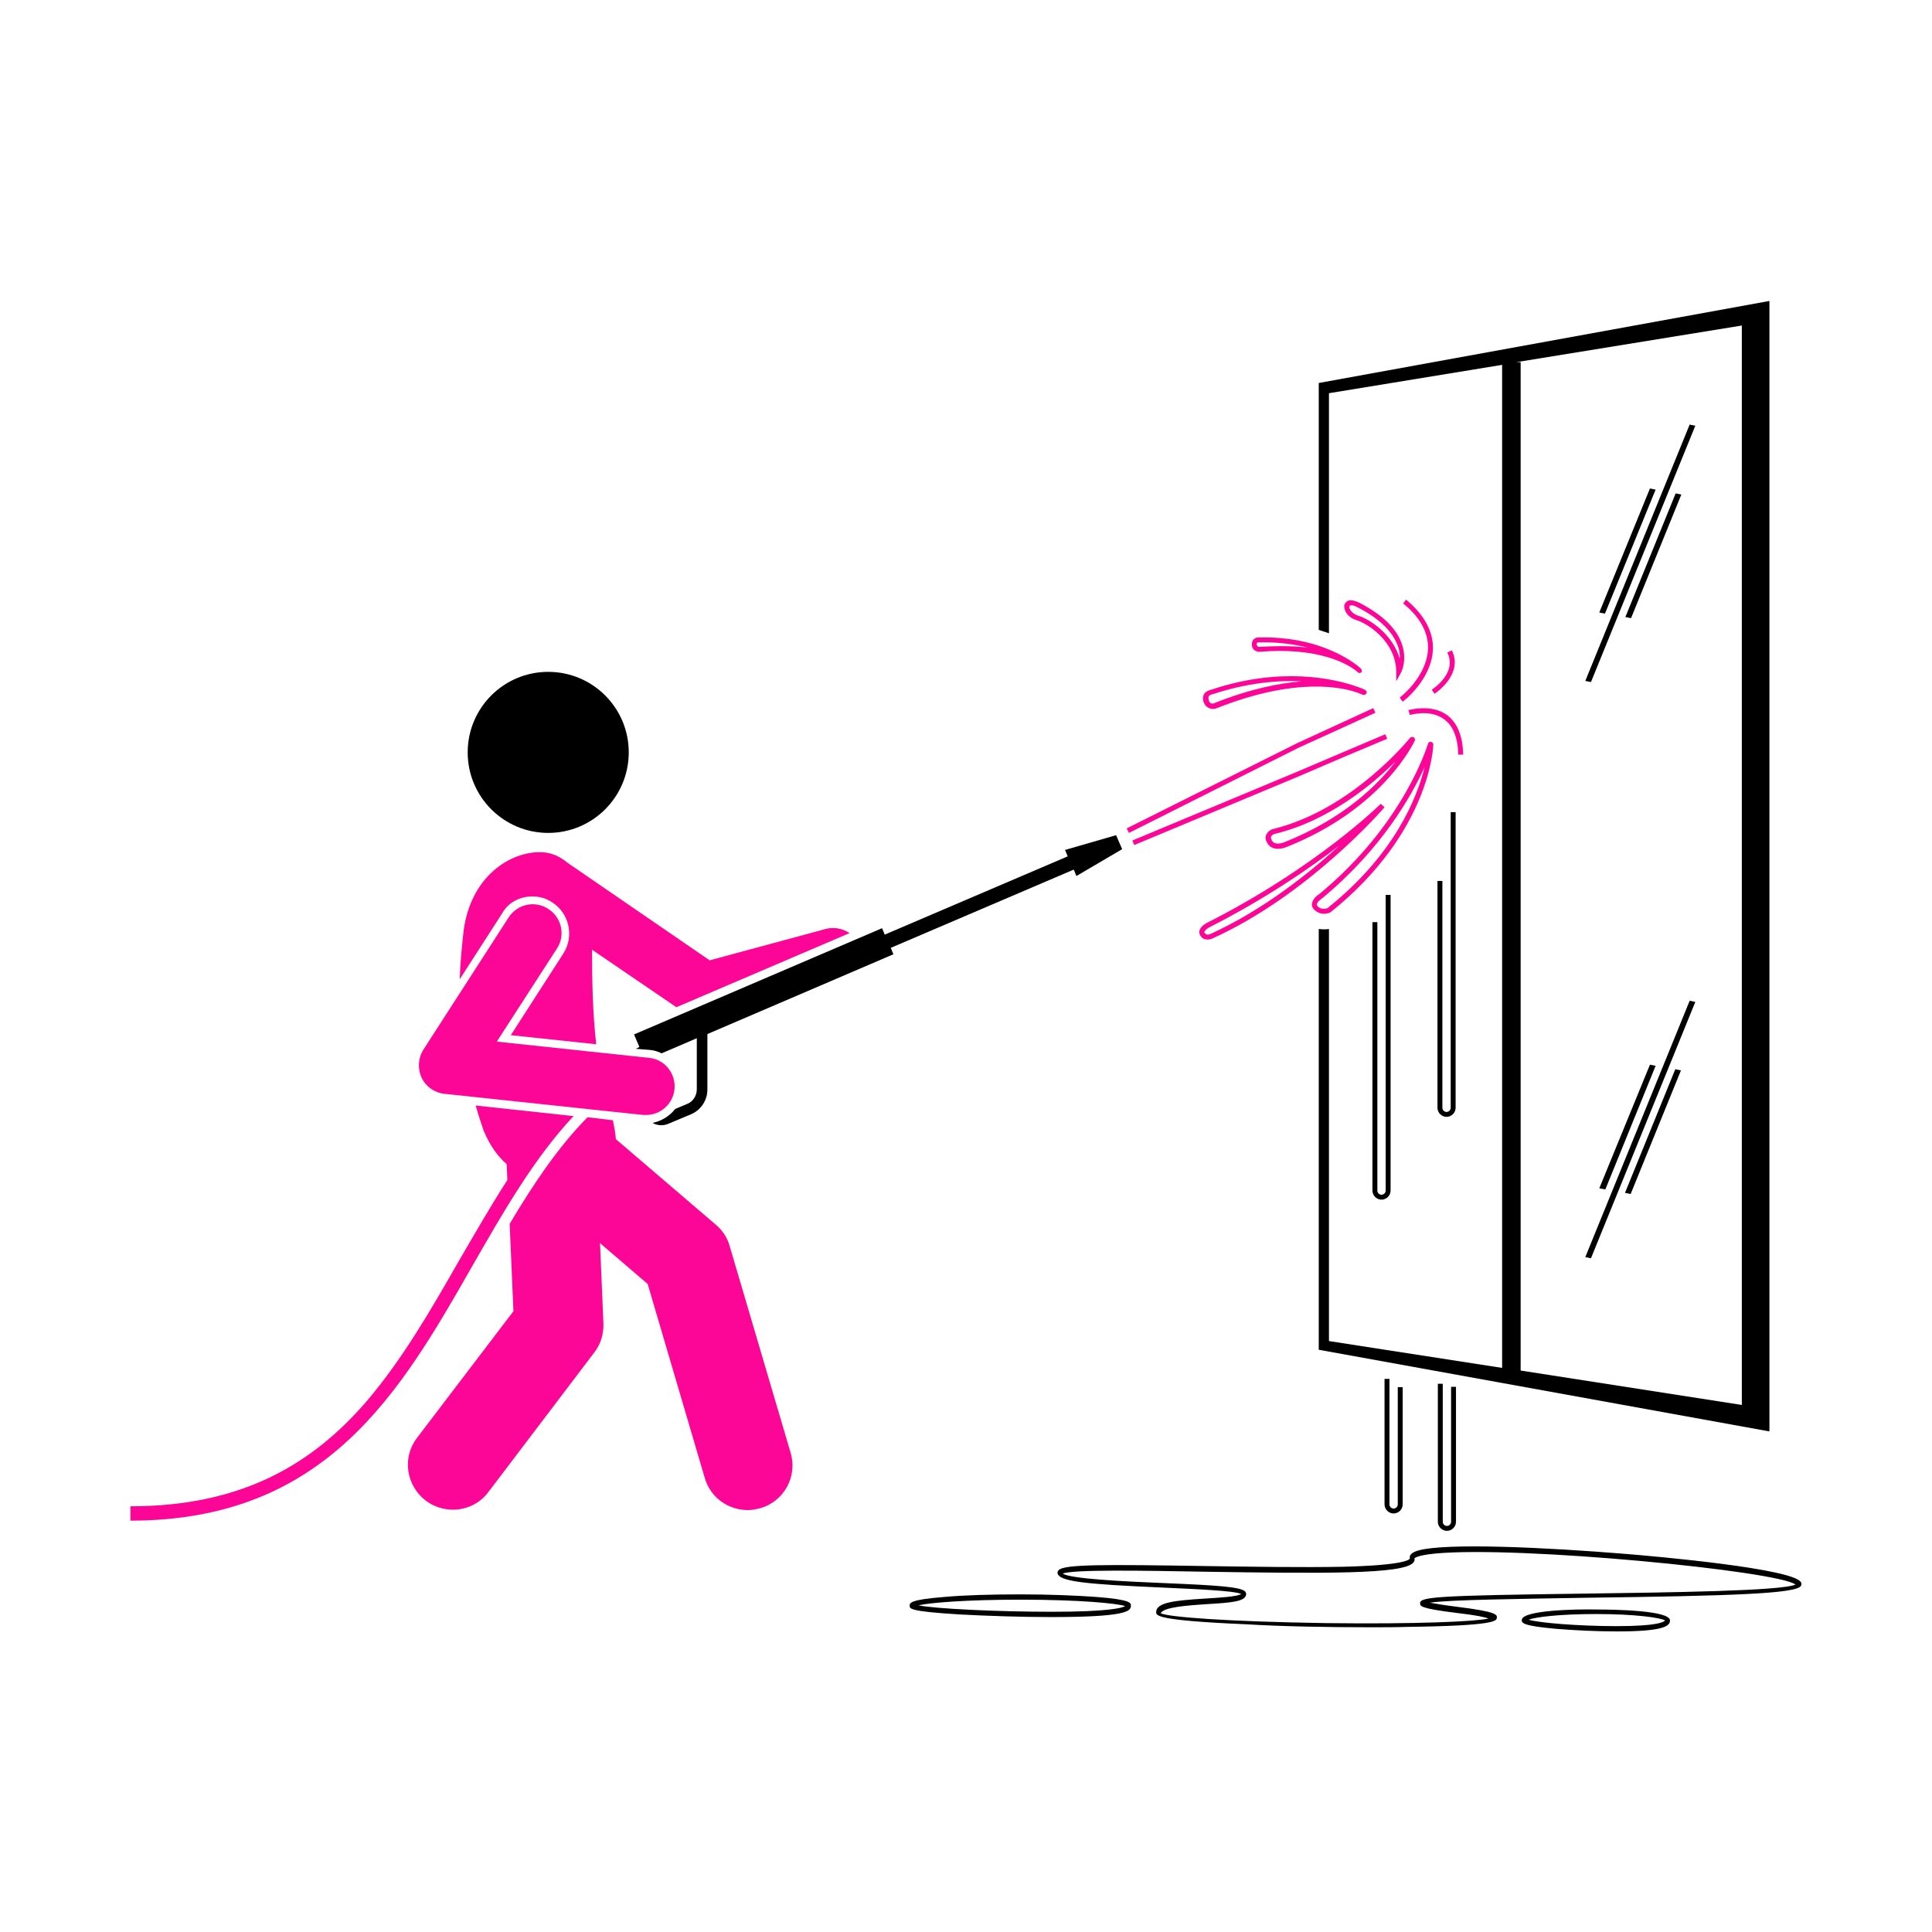 <?xml version="1.0" encoding="utf-8"?>
<svg xmlns="http://www.w3.org/2000/svg" xmlns:xlink="http://www.w3.org/1999/xlink" version="1.1" id="Ebene_1" x="0px" y="0px" viewBox="0 0 511 511" style="enable-background:new 0 0 511 511;" xml:space="preserve" width="150" height="150">
<style type="text/css">
	.st0{fill:#FC0698;}
</style>
<g>
	<path d="M468,79.6l-119.2,21.7v65.3c0.9,0.3,1.8,0.6,2.7,0.9v-63.5l45.8-7.5v265.3l-45.8-7.1v-109c-0.4,0.1-0.8,0.1-1.3,0.1   c-0.5,0-0.9,0-1.4-0.1v111.3L468,378.6V79.6z M401,95.8l59.7-9.7v285.5l-58.5-9.1V95.8L401,95.8z"/>
	<path d="M424.6,314.6l13.3-32.7l-1.5-0.3L423,314.3L424.6,314.6z"/>
	<path d="M429.8,315.5l1.5,0.3l13.3-32.7l-1.5-0.3L429.8,315.5z"/>
	<path d="M448.4,265l-1.5-0.3l-27.6,67.8l1.5,0.3L448.4,265z"/>
	<path d="M437.9,129.5l-1.5-0.3L423,162l1.5,0.3L437.9,129.5z"/>
	<path d="M443.2,130.5l-13.3,32.7l1.5,0.3l13.3-32.7L443.2,130.5z"/>
	<path d="M448.4,112.6l-1.5-0.3l-27.6,67.8l1.5,0.3L448.4,112.6z"/>
	<circle cx="145" cy="199" r="21.3"/>
	<path class="st0" d="M140.8,237.1c1.9,0,3.7,0.5,5.3,1.6c4.5,2.9,5.8,9,2.9,13.5l-13.9,21.6l22.6,2.4c-1-8.7-1.1-17.5-1.1-25   l22.3,15.2l45.8-19.6c-1.8-1.2-4.1-1.7-6.3-1.1l-30.7,8.3l-37.3-25.6c-0.1-0.1-0.2-0.1-0.3-0.2c-2-1.7-4.3-2.7-6.8-2.8   c-8.3-0.3-18.9,6.4-20.7,21c-0.5,4.5-0.9,8.6-1,12.6l11.2-17.4C134.4,238.7,137.5,237.1,140.8,237.1L140.8,237.1z"/>
	<path class="st0" d="M155.4,295.5c-7.9,8-14.4,17.8-20.6,28.2l1,23.1l-25.5,33.5c-4,5.2-2.9,12.6,2.3,16.6c2.1,1.6,4.7,2.4,7.2,2.4   c3.6,0,7.1-1.6,9.4-4.7l28-36.9c1.7-2.2,2.5-4.9,2.4-7.7l-0.9-21.2l12.6,10.8l15.1,51.3c1.5,5.2,6.2,8.5,11.4,8.5   c1.1,0,2.2-0.2,3.3-0.5c6.3-1.8,9.9-8.4,8-14.7L193,329.6c-0.6-2.2-1.9-4.2-3.7-5.7l-26.4-22.6c-0.1-1.4-0.4-3.1-0.8-5L155.4,295.5   z"/>
	<path d="M171.9,277.7c1.1,0.1,2.1,0.4,3.1,0.9l9.3-4l0,13.5c0,1.7-1,3.3-2.6,3.9l-3.1,1.3c-1.5,1.9-3.6,3.2-6,3.7   c1.2,0.7,2.7,0.8,4,0.3l6.2-2.6c2.6-1.1,4.3-3.7,4.3-6.5l0-14.7l49.2-21.1l-0.7-1.7l48.4-20.7l0.7,1.7l12.1-7.1l-1.6-3.7l-13.5,3.9   l0.7,1.7l-48.4,20.7l-0.7-1.7l-65.6,28.1l1.4,3.3c-0.3,0.2-0.6,0.4-1,0.5L171.9,277.7z"/>
	<path class="st0" d="M34.5,398.4v3.8c51.9,0,71.5-34.2,90.4-67.3c8.3-14.5,16.4-28.6,26.8-39.7l-25.9-2.8c0.6,2.1,1.3,4.3,2.1,6.6   c1.7,4.1,3.8,6.9,6.1,8.9l0.2,4.2c-4.4,6.8-8.5,14-12.6,21c-7.7,13.5-15.3,26.6-24.7,37.6C82.8,387,64.3,398.4,34.5,398.4   L34.5,398.4z"/>
	<path class="st0" d="M170.1,294.9c0.3,0,0.5,0,0.8,0c3.8,0,7.1-2.9,7.5-6.8c0.4-4.2-2.6-7.9-6.7-8.3l-40.3-4.3l15.9-24.6   c2.3-3.5,1.3-8.2-2.3-10.5c-3.5-2.3-8.2-1.3-10.5,2.3l-22.5,34.9c-1.4,2.2-1.6,5-0.5,7.4c1.1,2.4,3.4,4,6,4.3L170.1,294.9z"/>
	<path class="st0" d="M355.7,200.1l11.2-4.7l-0.5-1.2l-10.6,4.5l-12.2,5.2l-44.1,18.4l0.5,1.2l43.6-18.2L355.7,200.1z"/>
	<path class="st0" d="M355.7,192.2l8.1-3.7l-0.6-1.2l-7.6,3.5l-12.4,5.7L298,219.1l0.3,0.6l0.3,0.6l44.8-22.5L355.7,192.2z"/>
	<path class="st0" d="M369.3,177.7l0,2.5l1.2-2.2c0.1-0.1,1.7-3.2,0.4-7.3c-1.3-4.3-5.1-8-11.2-11.2c-2-1-3-0.8-3.5-0.4   c-0.5,0.4-0.8,1-0.6,1.8c0.2,1.1,1.2,2.5,3.1,3.1C361.5,164.8,369.2,169.5,369.3,177.7L369.3,177.7z M356.9,160.7   c0-0.1,0-0.4,0.1-0.5c0.1,0,0.2-0.1,0.4-0.1c0.4,0,0.9,0.1,1.8,0.6c5.8,3,9.3,6.5,10.6,10.4c0.4,1.1,0.5,2.2,0.4,3.1   c-1.8-6.3-7.7-10.4-11.1-11.4C357.8,162.3,357,161.4,356.9,160.7L356.9,160.7z"/>
	<path class="st0" d="M366.2,213.5l-1-0.9c-0.2,0.2-17,16.8-45.8,31.4c-0.2,0.1-1.7,0.8-2.1,2c-0.2,0.4-0.1,0.9,0.1,1.3   c0.5,1,1.3,1.2,2,1.2c0.4,0,0.8-0.1,1.1-0.2C346.1,236.8,366,213.8,366.2,213.5z M318.6,246.7c-0.1-0.1-0.1-0.2,0-0.3   c0.2-0.5,1-1,1.4-1.2l0,0c14.7-7.5,26.4-15.5,34.3-21.6c-8.2,7.5-20.4,17.2-34.3,23.5C320,247.1,319,247.5,318.6,246.7L318.6,246.7   z"/>
	<path class="st0" d="M361.4,183.4c0.2-0.3,0.1-0.6-0.2-0.8c0,0,0,0-0.1-0.1c-0.1-0.1-1-0.5-2.5-1c-5.5-1.9-19.6-5.3-38.2,0.9   c-0.3,0.1-1.3,0.3-1.9,1.1c-0.2,0.4-0.5,1-0.2,2c0.2,0.8,0.7,1.4,1.3,1.7c0.4,0.2,0.8,0.3,1.1,0.3c0.4,0,0.8-0.1,0.9-0.1   c21.5-8.6,34-5.5,37.7-4.1c0.8,0.3,1.2,0.5,1.2,0.5c0,0,0.1,0,0.1,0C360.9,183.8,361.3,183.7,361.4,183.4L361.4,183.4z M320.3,186   c-0.3-0.1-0.5-0.4-0.6-0.9c-0.1-0.4-0.1-0.7,0-0.9c0.2-0.4,0.8-0.5,1-0.6c0,0,0.1,0,0.1,0c9.1-3,17.1-3.7,23.5-3.4   c-6,0.5-13.7,2-23.2,5.8C321.2,186,320.7,186.2,320.3,186L320.3,186z"/>
	<path class="st0" d="M360,176.9C360,176.9,360,176.8,360,176.9c-0.1-0.1-0.4-0.4-0.9-0.8c-2.7-2.1-11.3-7.8-25.8-7.5   c-0.2,0-1-0.1-1.6,0.4c-0.3,0.2-0.6,0.7-0.6,1.4c0,0.8,0.3,1.2,0.6,1.5c0.6,0.5,1.3,0.5,1.4,0.5c15.6-1.3,23.1,3.2,25.3,4.8   c0.4,0.3,0.7,0.6,0.7,0.6c0.1,0.1,0.3,0.2,0.5,0.2c0.2,0,0.3-0.1,0.5-0.2c0,0,0-0.1,0.1-0.1C360.2,177.4,360.2,177.1,360,176.9   L360,176.9z M338.7,170.9c-1.8,0-3.7,0.1-5.7,0.2c0,0-0.3,0-0.4-0.2c-0.1-0.1-0.2-0.3-0.2-0.5c0-0.2,0-0.3,0.1-0.4   c0.1-0.1,0.5-0.1,0.6-0.1c0,0,0.1,0,0.1,0c4.9-0.1,9.1,0.5,12.7,1.4C343.8,171,341.4,170.9,338.7,170.9z"/>
	<path class="st0" d="M377.7,171.5c-0.2,7.4-7.4,13-7.5,13l0.8,1.1c0.3-0.2,7.8-6,8-14c0.1-4.6-2.3-9-7.1-13l-0.8,1   C375.6,163.2,377.8,167.3,377.7,171.5z"/>
	<path class="st0" d="M373.9,195c-0.1,0-0.2-0.1-0.3-0.1c-0.2,0-0.5,0.1-0.6,0.2c-0.2,0.2-15.3,19.1-36.4,24.2c0,0,0,0,0,0   c-0.1,0-1.2,0.4-1.7,1.5c-0.3,0.7-0.2,1.4,0.3,2.2c0.6,1.1,1.7,1.5,2.8,1.5c0.8,0,1.6-0.2,2.1-0.4c25.9-10.2,34-28,34.1-28.2   c0.1-0.2,0.1-0.5-0.1-0.6C374.1,195.1,374,195,373.9,195L373.9,195z M336.4,222.3c-0.2-0.4-0.3-0.8-0.2-1c0.1-0.4,0.6-0.6,0.8-0.7   c14.3-3.4,25.9-13,32.1-19.2c-4.5,6-13.6,15.1-29.5,21.4C339.6,222.8,337.2,223.8,336.4,222.3z"/>
	<path class="st0" d="M378.3,196.2c-0.3,0-0.5,0.2-0.6,0.5c-0.1,0.2-6.2,21.2-28.8,39.8c-0.2,0.1-1.7,1.1-1.9,2.5   c-0.1,0.6,0.1,1.1,0.6,1.6c0.8,0.8,1.8,1.1,2.5,1.1c0.9,0,1.5-0.3,1.6-0.3c0.1,0,0.1-0.1,0.2-0.1c26.6-21.3,27.2-44.2,27.2-44.4   c0-0.3-0.2-0.5-0.4-0.6c-0.1,0-0.1-0.1-0.2-0.1C378.4,196.2,378.4,196.2,378.3,196.2L378.3,196.2z M351.1,240.2   c-0.3,0.1-1.7,0.5-2.6-0.5c-0.2-0.2-0.2-0.4-0.2-0.5c0.1-0.6,0.8-1.2,1.4-1.6c15.7-13,23.6-27,27.1-34.7   C374.8,210.9,369,225.9,351.1,240.2z"/>
	<path class="st0" d="M382.7,189.1c-4.2-3-9.9-1.3-10.2-1.3l0.4,1.3c0.1,0,5.3-1.6,9,1.1c2.4,1.7,3.7,4.9,3.8,9.4l1.3,0   C386.9,194.6,385.4,191.1,382.7,189.1L382.7,189.1z"/>
	<path class="st0" d="M378.7,182.4l0.7,1.1c0.1,0,7.8-5.1,4.6-11.5l-1.2,0.6C385.5,178,379,182.2,378.7,182.4L378.7,182.4z"/>
	<path d="M383.7,293c0,0.6-0.5,1.1-1.1,1.1s-1.1-0.5-1.1-1.1v-60h-1.3v60c0,1.3,1.1,2.4,2.4,2.4c1.3,0,2.4-1.1,2.4-2.4v-78.2h-1.3   V293z"/>
	<path d="M380.3,366v36.5c0,1.3,1.1,2.4,2.4,2.4c1.3,0,2.4-1.1,2.4-2.4v-35.7h-1.3v35.7c0,0.6-0.5,1.1-1.1,1.1s-1.1-0.5-1.1-1.1V366   H380.3z"/>
	<path d="M366.2,364.7v33.2c0,1.3,1.1,2.4,2.4,2.4c1.3,0,2.4-1.1,2.4-2.4v-31h-1.3v31c0,0.6-0.5,1.1-1.1,1.1c-0.6,0-1.1-0.5-1.1-1.1   v-33.2H366.2z"/>
	<path d="M366.5,314.9c0,0.6-0.5,1.1-1.1,1.1c-0.6,0-1.1-0.5-1.1-1.1v-71H363v71c0,1.3,1.1,2.4,2.4,2.4c1.3,0,2.4-1.1,2.4-2.4v-78.2   h-1.3L366.5,314.9z"/>
	<path d="M362.5,430.4c3.3,0,6.5,0,9.6-0.1c23.6-0.3,23.7-1.6,23.8-2.4c0.1-0.8,0.1-1.6-10.4-2.9c-4-0.5-6.2-0.9-7.3-1.1   c5.2-0.8,24.1-1,40.9-1.3c39.2-0.5,55.8-1.1,57.2-3.1c0.2-0.3,0.2-0.6,0.1-0.9c-1.4-3.7-38.9-7-46.4-7.6c-20.7-1.7-47.5-3-54.9-0.9   c-1.7,0.5-2.4,1.2-2.2,2.1c-0.1,0.3-1.3,1.8-17.8,2.2c-10.5,0.2-23.9,0-36.8-0.2c-25.6-0.4-36.9-0.5-38.3,1.1   c-0.2,0.2-0.3,0.5-0.3,0.7c0.2,2.3,7.2,3,27.8,3.9c8.5,0.4,18.9,0.8,20.8,1.7c-1,0.7-6,1-9.4,1.2c-8.1,0.5-13.1,1-13.1,3.6   c0,0.9,0,2.2,23.6,3.2C339.4,430.2,351.4,430.4,362.5,430.4L362.5,430.4z M318.9,424.3c6.9-0.4,10.5-0.7,10.7-2.6   c0-0.3-0.1-0.5-0.2-0.7c-1.1-1.3-7.5-1.7-21.9-2.3c-9.8-0.4-24.5-1.1-26.4-2.5c2.7-1.1,20.9-0.8,37.1-0.5c31.9,0.5,53,0.7,55.6-2.4   c0.4-0.4,0.4-0.9,0.3-1.1c0,0,0.4-0.8,5.5-1.3c22.3-2.1,90.6,4.6,95.3,8.2c-3.5,1.7-33.7,2.1-55.9,2.4c-39.3,0.5-43.3,0.9-43.4,2.5   c0,0.8-0.1,1.4,9.6,2.6c5.2,0.6,7.5,1.1,8.5,1.5c-3.7,0.8-19,1.5-43.1,1.2c-26-0.4-41.6-1.6-43.6-2.6   C307.7,425,314.7,424.6,318.9,424.3L318.9,424.3z"/>
	<path d="M290.2,422.4c-5.4-0.4-12.6-0.7-20.3-0.7c-7.7,0-14.9,0.2-20.3,0.7c-9,0.7-9,1.6-9,2.3c0,0.8,0,1.5,13.1,2.3   c7.3,0.4,16.5,0.7,24.4,0.7c19.4,0,21-1.5,21-2.9C299.2,424,299.2,423.1,290.2,422.4z M278.2,426.3c-14.4,0-30.9-0.8-35.3-1.7   c3.1-0.7,12.7-1.5,27-1.5c15.7,0,25.7,1,27.7,1.7C296.8,425.3,293.2,426.3,278.2,426.3L278.2,426.3z"/>
	<path d="M402.5,428.5c0,0.7,0,1.5,8.9,2.3c4.9,0.4,10.9,0.7,16.2,0.7c12.4,0,14.1-1.4,14.1-2.9c0-2.7-15-2.9-19.6-2.9   C417.5,425.6,402.5,425.8,402.5,428.5L402.5,428.5z M427.6,430.1c-10.4,0-20.7-0.9-23.3-1.7c1.8-0.7,8.2-1.5,17.9-1.5   c10.5,0,17.1,1,18.2,1.7C440.1,429,438.4,430.1,427.6,430.1z"/>
</g>
</svg>
